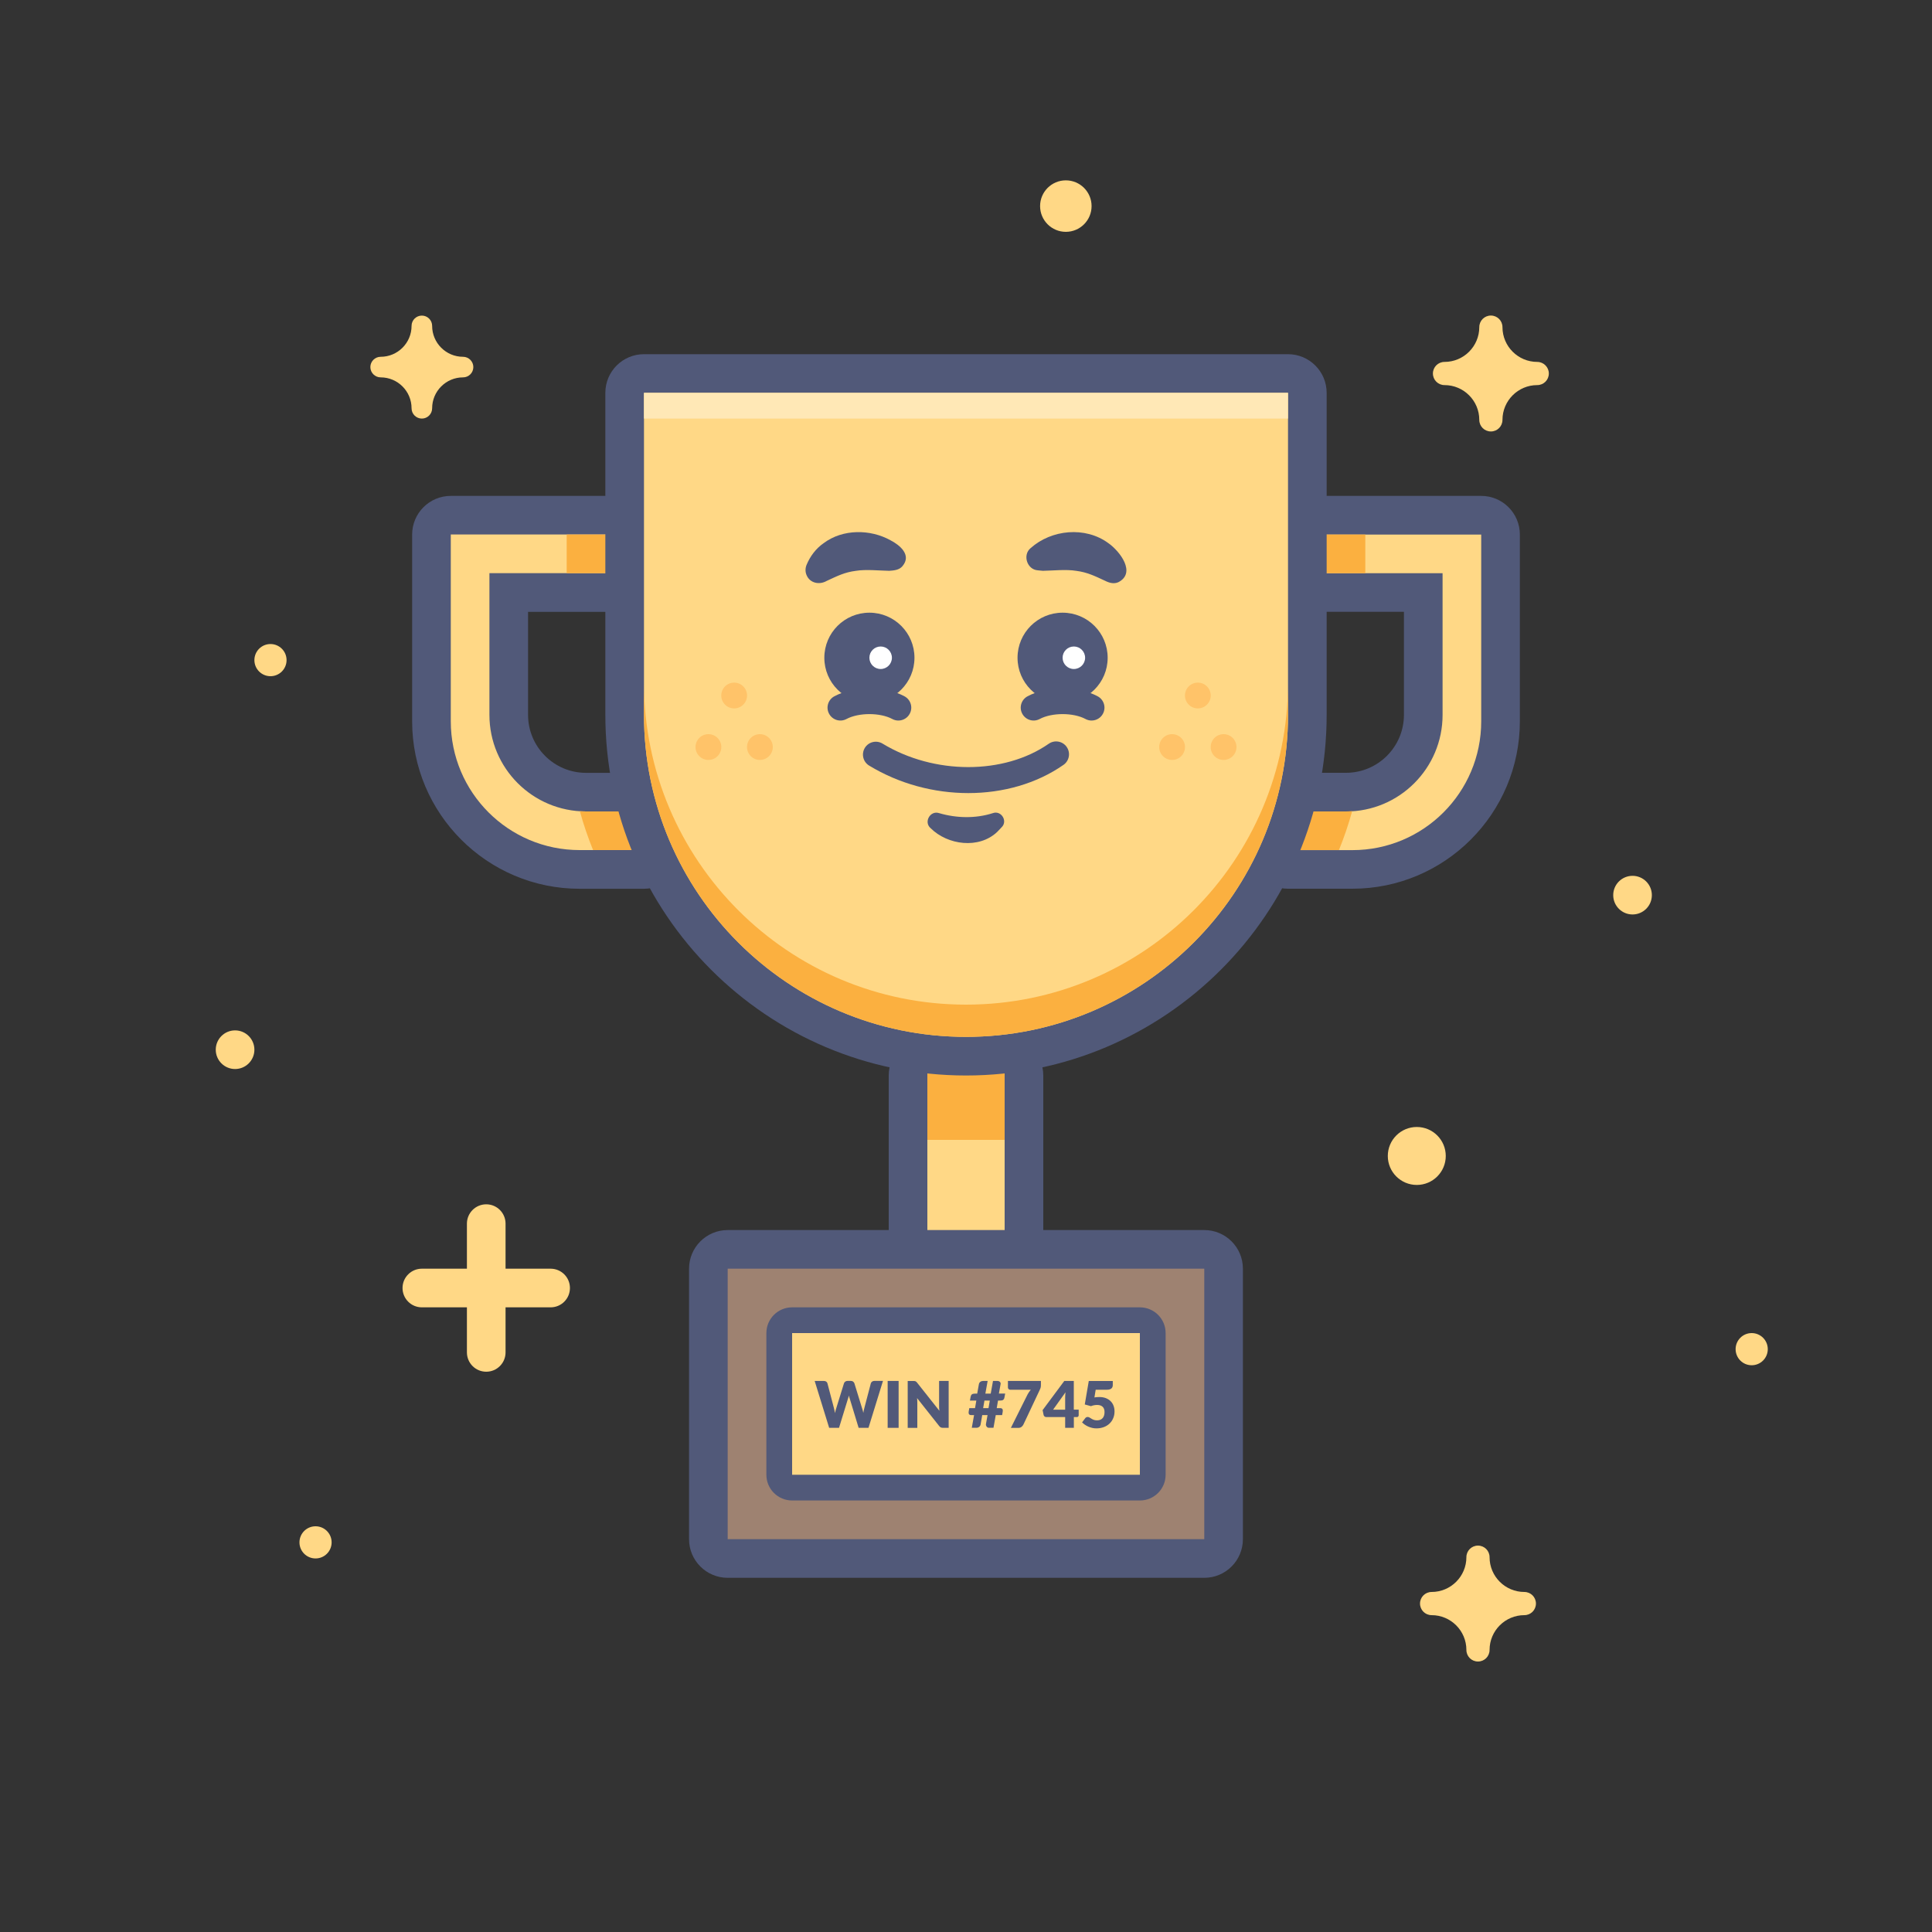 <svg xmlns="http://www.w3.org/2000/svg" xmlns:xlink="http://www.w3.org/1999/xlink" id="facebook-agency-illustration-02" x="0px" y="0px" viewBox="0 0 400 400" style="enable-background:new 0 0 400 400;" xml:space="preserve"><rect x="0" y="0" width="400" height="400" fill="#333333" stroke="none"/><style type="text/css">	.st0{fill:none;}	.st1{fill:#FFD886;}	.st2{fill:#515979;}	.st3{fill:#FBB040;}	.st4{fill:#9E8271;}	.st5{fill:#FFE8B6;}	.st6{fill:#FFC369;}	.st7{fill:#FFFFFF;}</style><g>	<rect class="st0" width="400" height="400"></rect>	<g>		<g>			<path class="st1" d="M95.87,73.87c-3.53,0-6.4-2.87-6.4-6.4c0-1.18-0.96-2.13-2.13-2.13c-1.18,0-2.13,0.96-2.13,2.13     c0,3.53-2.87,6.4-6.4,6.4c-1.18,0-2.13,0.96-2.13,2.13s0.96,2.13,2.13,2.13c3.53,0,6.4,2.87,6.4,6.4c0,1.18,0.96,2.13,2.13,2.13     c1.18,0,2.13-0.96,2.13-2.13c0-3.53,2.87-6.4,6.4-6.4c1.18,0,2.13-0.96,2.13-2.13S97.04,73.87,95.87,73.87z"></path>		</g>		<g>			<path class="st1" d="M315.6,329.6c-3.97,0-7.2-3.23-7.2-7.2c0-1.33-1.07-2.4-2.4-2.4c-1.33,0-2.4,1.07-2.4,2.4     c0,3.97-3.23,7.2-7.2,7.2c-1.33,0-2.4,1.07-2.4,2.4s1.07,2.4,2.4,2.4c3.97,0,7.2,3.23,7.2,7.2c0,1.33,1.07,2.4,2.4,2.4     c1.33,0,2.4-1.07,2.4-2.4c0-3.97,3.23-7.2,7.2-7.2c1.33,0,2.4-1.07,2.4-2.4S316.93,329.6,315.6,329.6z"></path>		</g>		<g>			<path class="st1" d="M318.27,74.93c-3.97,0-7.2-3.23-7.2-7.2c0-1.33-1.07-2.4-2.4-2.4c-1.33,0-2.4,1.07-2.4,2.4     c0,3.97-3.23,7.2-7.2,7.2c-1.33,0-2.4,1.07-2.4,2.4c0,1.33,1.07,2.4,2.4,2.4c3.97,0,7.2,3.23,7.2,7.2c0,1.33,1.07,2.4,2.4,2.4     c1.33,0,2.4-1.07,2.4-2.4c0-3.97,3.23-7.2,7.2-7.2c1.33,0,2.4-1.07,2.4-2.4C320.67,76.01,319.59,74.93,318.27,74.93z"></path>		</g>		<g>			<circle class="st1" cx="48.67" cy="217.33" r="4"></circle>		</g>		<g>			<circle class="st1" cx="65.33" cy="319.33" r="3.33"></circle>		</g>		<g>			<circle class="st1" cx="362.67" cy="279.33" r="3.33"></circle>		</g>		<g>			<circle class="st1" cx="293.33" cy="239.33" r="6"></circle>		</g>		<g>			<circle class="st1" cx="220.67" cy="42.67" r="5.33"></circle>		</g>		<g>			<circle class="st1" cx="56" cy="136.67" r="3.33"></circle>		</g>		<g>			<circle class="st1" cx="338" cy="185.33" r="4"></circle>		</g>		<path class="st1" d="M114,262.67h-9.33v-9.33c0-2.21-1.79-4-4-4s-4,1.79-4,4v9.33h-9.33c-2.21,0-4,1.79-4,4c0,2.21,1.79,4,4,4    h9.33V280c0,2.21,1.79,4,4,4s4-1.79,4-4v-9.33H114c2.21,0,4-1.79,4-4C118,264.46,116.21,262.67,114,262.67z"></path>	</g>	<g>		<g>			<g>				<path class="st1" d="M120,180c-16.91,0-30.67-13.76-30.67-30.67v-38.67c0-2.21,1.79-4,4-4h40c2.21,0,4,1.79,4,4v8      c0,2.21-1.79,4-4,4h-28V148c0,8.82,7.18,16,16,16h12c2.21,0,4,1.79,4,4v8c0,2.21-1.79,4-4,4H120z"></path>			</g>			<g>				<path class="st2" d="M133.33,110.67v8h-32V148c0,11.05,8.95,20,20,20h12v8H120c-14.73,0-26.67-11.94-26.67-26.67v-38.67H133.33       M133.33,102.67h-40c-4.42,0-8,3.58-8,8v38.67c0,19.12,15.55,34.67,34.67,34.67h13.33c4.42,0,8-3.58,8-8v-8c0-4.42-3.58-8-8-8      h-12c-6.62,0-12-5.38-12-12v-21.33h24c4.42,0,8-3.58,8-8v-8C141.33,106.25,137.75,102.67,133.33,102.67L133.33,102.67z"></path>			</g>		</g>		<g>			<g>				<rect x="117.33" y="110.67" class="st3" width="16" height="8"></rect>			</g>			<g>				<path class="st3" d="M133.33,168h-12c-0.43,0-0.85-0.04-1.28-0.06c0.76,2.76,1.68,5.45,2.74,8.06h10.53V168z"></path>			</g>		</g>		<g>			<g>				<path class="st1" d="M266.67,180c-2.21,0-4-1.79-4-4v-8c0-2.21,1.79-4,4-4h12c8.82,0,16-7.18,16-16v-25.33h-28      c-2.21,0-4-1.79-4-4v-8c0-2.21,1.79-4,4-4h40c2.21,0,4,1.79,4,4v38.67c0,16.91-13.76,30.67-30.67,30.67H266.67z"></path>			</g>			<g>				<path class="st2" d="M306.67,110.67v38.67c0,14.73-11.94,26.67-26.67,26.67h-13.33v-8h12c11.05,0,20-8.95,20-20v-29.33h-32v-8      H306.67 M306.67,102.67h-40c-4.42,0-8,3.58-8,8v8c0,4.42,3.58,8,8,8h24V148c0,6.62-5.38,12-12,12h-12c-4.42,0-8,3.58-8,8v8      c0,4.42,3.58,8,8,8H280c19.12,0,34.67-15.55,34.67-34.67v-38.67C314.67,106.25,311.08,102.67,306.67,102.67L306.67,102.67z"></path>			</g>		</g>		<g>			<g>				<rect x="266.67" y="110.67" class="st3" width="16" height="8"></rect>			</g>			<g>				<path class="st3" d="M266.67,168h12c0.43,0,0.85-0.04,1.28-0.06c-0.76,2.76-1.68,5.45-2.74,8.06h-10.53V168z"></path>			</g>		</g>		<g>			<g>				<path class="st1" d="M192,264c-2.21,0-4-1.79-4-4v-37.33c0-2.21,1.79-4,4-4h16c2.21,0,4,1.79,4,4V260c0,2.21-1.79,4-4,4H192z"></path>			</g>			<g>				<g>					<path class="st2" d="M208,222.67V260h-16v-37.33H208 M208,214.67h-16c-4.42,0-8,3.58-8,8V260c0,4.42,3.58,8,8,8h16       c4.42,0,8-3.58,8-8v-37.33C216,218.25,212.42,214.67,208,214.67L208,214.67z"></path>				</g>			</g>		</g>		<g>			<rect x="192" y="214.67" class="st3" width="16" height="21.33"></rect>		</g>		<g>			<g>				<path class="st4" d="M150.67,322.67c-2.21,0-4-1.79-4-4v-56c0-2.21,1.79-4,4-4h98.67c2.21,0,4,1.79,4,4v56c0,2.21-1.79,4-4,4      H150.67z"></path>			</g>			<g>				<g>					<path class="st2" d="M249.33,262.67v56h-98.67v-56H249.33 M249.33,254.67h-98.67c-4.42,0-8,3.58-8,8v56c0,4.42,3.58,8,8,8       h98.67c4.42,0,8-3.58,8-8v-56C257.33,258.25,253.75,254.67,249.33,254.67L249.33,254.67z"></path>				</g>			</g>		</g>		<g>			<g>				<path class="st1" d="M164,308c-1.47,0-2.67-1.19-2.67-2.67V276c0-1.47,1.19-2.67,2.67-2.67h72c1.47,0,2.67,1.19,2.67,2.67v29.33      c0,1.47-1.19,2.67-2.67,2.67H164z"></path>			</g>			<g>				<g>					<path class="st2" d="M236,276v29.33h-72V276H236 M236,270.67h-72c-2.95,0-5.33,2.39-5.33,5.33v29.33       c0,2.95,2.39,5.33,5.33,5.33h72c2.95,0,5.33-2.39,5.33-5.33V276C241.33,273.05,238.95,270.67,236,270.67L236,270.67z"></path>				</g>			</g>		</g>		<g>			<g>				<path class="st1" d="M200,218.67c-38.97,0-70.67-31.7-70.67-70.67V81.33c0-2.21,1.79-4,4-4h133.33c2.21,0,4,1.79,4,4V148      C270.67,186.97,238.97,218.67,200,218.67z"></path>			</g>			<g>				<path class="st2" d="M266.67,81.33V148c0,36.82-29.85,66.67-66.67,66.67h0c-36.82,0-66.67-29.85-66.67-66.67V81.33H266.67       M266.67,73.33H133.33c-4.42,0-8,3.58-8,8V148c0,41.17,33.5,74.67,74.67,74.67c41.17,0,74.67-33.5,74.67-74.67V81.33      C274.67,76.92,271.08,73.33,266.67,73.33L266.67,73.33z"></path>			</g>		</g>		<g>			<g>				<path class="st2" d="M182.81,285.91l-3,9.71h-2.04l-1.83-6.02c-0.04-0.09-0.07-0.2-0.1-0.31s-0.06-0.23-0.09-0.36      c-0.03,0.12-0.06,0.24-0.09,0.36s-0.06,0.22-0.1,0.31l-1.85,6.02h-2.04l-3-9.71h1.89c0.2,0,0.36,0.04,0.49,0.13      c0.13,0.09,0.22,0.21,0.26,0.35l1.33,5.07c0.04,0.16,0.08,0.33,0.12,0.52c0.04,0.19,0.08,0.39,0.12,0.59      c0.08-0.42,0.18-0.79,0.29-1.11l1.57-5.07c0.04-0.12,0.12-0.24,0.26-0.34c0.13-0.1,0.29-0.15,0.48-0.15h0.67      c0.2,0,0.35,0.05,0.47,0.14c0.12,0.09,0.21,0.21,0.27,0.35l1.56,5.07c0.11,0.31,0.21,0.66,0.29,1.06      c0.04-0.2,0.07-0.39,0.11-0.56c0.04-0.18,0.08-0.34,0.12-0.5l1.33-5.07c0.04-0.13,0.12-0.24,0.25-0.34      c0.13-0.1,0.29-0.15,0.48-0.15H182.81z"></path>			</g>			<g>				<path class="st2" d="M186.05,295.62h-2.27v-9.71h2.27V295.62z"></path>			</g>			<g>				<path class="st2" d="M196.41,285.91v9.71h-1.17c-0.17,0-0.32-0.03-0.44-0.08c-0.12-0.06-0.23-0.15-0.35-0.29l-4.58-5.79      c0.02,0.17,0.03,0.34,0.04,0.5c0.01,0.16,0.01,0.31,0.01,0.46v5.21h-1.99v-9.71h1.19c0.1,0,0.18,0,0.25,0.01      c0.07,0.01,0.13,0.03,0.18,0.05c0.05,0.02,0.1,0.06,0.15,0.1c0.05,0.04,0.1,0.1,0.17,0.18l4.62,5.83      c-0.02-0.19-0.04-0.37-0.05-0.54c-0.01-0.18-0.01-0.34-0.01-0.5v-5.14H196.41z"></path>			</g>			<g>				<path class="st2" d="M208.11,288.53l-0.16,0.84c-0.04,0.21-0.13,0.36-0.26,0.46c-0.14,0.1-0.35,0.14-0.64,0.14h-0.42l-0.27,1.57      h0.72c0.21,0,0.36,0.06,0.45,0.18c0.09,0.12,0.11,0.33,0.06,0.62l-0.11,0.64h-1.32l-0.47,2.63h-0.96      c-0.09,0-0.18-0.02-0.26-0.07c-0.08-0.04-0.15-0.1-0.21-0.18c-0.05-0.08-0.09-0.16-0.12-0.26s-0.02-0.2,0-0.31l0.32-1.81h-1.1      l-0.33,1.91c-0.02,0.13-0.06,0.24-0.12,0.33c-0.06,0.09-0.13,0.17-0.21,0.22c-0.08,0.06-0.17,0.1-0.27,0.13      c-0.1,0.03-0.2,0.04-0.31,0.04h-0.92l0.47-2.63h-0.59c-0.21,0-0.36-0.06-0.45-0.18c-0.09-0.12-0.11-0.33-0.06-0.62l0.11-0.64      h1.19l0.27-1.57h-1.33l0.16-0.84c0.04-0.2,0.13-0.36,0.26-0.45s0.35-0.15,0.64-0.15h0.45l0.35-1.95      c0.04-0.21,0.14-0.37,0.3-0.49c0.16-0.12,0.35-0.18,0.56-0.18h0.95l-0.47,2.62h1.11l0.47-2.62h0.92c0.11,0,0.2,0.02,0.29,0.05      c0.09,0.04,0.16,0.08,0.22,0.14c0.06,0.06,0.1,0.13,0.13,0.21c0.03,0.08,0.03,0.17,0.01,0.27l-0.35,1.94H208.11z M204.93,289.97      h-1.11l-0.27,1.57h1.11L204.93,289.97z"></path>			</g>			<g>				<path class="st2" d="M215.51,285.91v0.87c0,0.26-0.03,0.47-0.09,0.62c-0.06,0.16-0.11,0.29-0.17,0.4l-3.37,7.15      c-0.09,0.19-0.23,0.35-0.4,0.48c-0.17,0.13-0.4,0.2-0.68,0.2h-1.51l3.47-6.95c0.1-0.19,0.21-0.36,0.31-0.51      c0.1-0.15,0.22-0.3,0.35-0.44h-4.27c-0.06,0-0.12-0.01-0.18-0.04c-0.06-0.02-0.1-0.06-0.15-0.1c-0.04-0.04-0.08-0.09-0.1-0.15      c-0.03-0.06-0.04-0.11-0.04-0.17v-1.36H215.51z"></path>			</g>			<g>				<path class="st2" d="M223.33,291.85v1.16c0,0.1-0.04,0.19-0.1,0.27c-0.07,0.08-0.17,0.11-0.3,0.11h-0.6v2.23h-1.8v-2.23h-3.91      c-0.13,0-0.25-0.04-0.35-0.12s-0.17-0.18-0.2-0.3l-0.21-1.02l4.49-6.04h1.97v5.94H223.33z M220.53,291.85v-2.53      c0-0.16,0.01-0.32,0.02-0.5c0.01-0.18,0.03-0.37,0.05-0.56l-2.57,3.6H220.53z"></path>			</g>			<g>				<path class="st2" d="M226.59,289.33c0.18-0.04,0.36-0.06,0.53-0.07c0.17-0.01,0.33-0.02,0.49-0.02c0.51,0,0.96,0.08,1.35,0.23      c0.39,0.16,0.72,0.37,0.99,0.64c0.27,0.27,0.47,0.58,0.6,0.95c0.14,0.36,0.2,0.75,0.2,1.16c0,0.52-0.09,0.99-0.28,1.42      c-0.18,0.43-0.44,0.8-0.77,1.11c-0.33,0.31-0.72,0.55-1.18,0.72c-0.46,0.17-0.95,0.26-1.5,0.26c-0.32,0-0.62-0.03-0.9-0.1      c-0.29-0.07-0.56-0.16-0.81-0.27c-0.25-0.11-0.48-0.24-0.7-0.39c-0.21-0.15-0.41-0.31-0.58-0.48l0.64-0.85      c0.07-0.09,0.14-0.16,0.23-0.2c0.09-0.05,0.18-0.07,0.29-0.07c0.13,0,0.26,0.04,0.38,0.11c0.12,0.07,0.25,0.15,0.39,0.24      c0.14,0.09,0.3,0.17,0.49,0.24c0.19,0.07,0.42,0.11,0.69,0.11c0.28,0,0.51-0.05,0.71-0.14s0.35-0.22,0.48-0.37      c0.12-0.16,0.21-0.34,0.27-0.55c0.06-0.21,0.08-0.44,0.08-0.68c0-0.47-0.13-0.83-0.4-1.08c-0.27-0.25-0.64-0.37-1.13-0.37      c-0.43,0-0.86,0.08-1.28,0.25l-1.28-0.35l0.83-4.86h4.97v0.85c0,0.14-0.02,0.27-0.07,0.39c-0.05,0.12-0.11,0.22-0.21,0.3      c-0.1,0.09-0.22,0.15-0.38,0.2c-0.15,0.05-0.34,0.07-0.56,0.07h-2.32L226.59,289.33z"></path>			</g>		</g>		<g>			<path class="st3" d="M200,208c-36.82,0-66.67-29.85-66.67-66.67V148c0,36.82,29.85,66.67,66.67,66.67s66.67-29.85,66.67-66.67     v-6.67C266.67,178.15,236.82,208,200,208z"></path>		</g>		<g>			<rect x="133.33" y="81.33" class="st5" width="133.33" height="5.33"></rect>		</g>		<g>			<g>				<g>					<circle class="st6" cx="242.67" cy="154.67" r="2.67"></circle>				</g>			</g>			<g>				<g>					<circle class="st6" cx="253.33" cy="154.67" r="2.67"></circle>				</g>			</g>			<g>				<g>					<circle class="st6" cx="248" cy="144" r="2.67"></circle>				</g>			</g>		</g>		<g>			<g>				<g>					<circle class="st6" cx="146.67" cy="154.67" r="2.67"></circle>				</g>			</g>			<g>				<g>					<circle class="st6" cx="157.33" cy="154.67" r="2.67"></circle>				</g>			</g>			<g>				<g>					<circle class="st6" cx="152" cy="144" r="2.67"></circle>				</g>			</g>		</g>		<g>			<g>				<g>					<path class="st2" d="M226,149.18c-0.43,0-0.86-0.1-1.26-0.32c-2.53-1.35-6.95-1.35-9.48,0c-1.3,0.7-2.91,0.21-3.61-1.09       c-0.7-1.3-0.21-2.91,1.09-3.61c4.07-2.18,10.45-2.18,14.52,0c1.3,0.7,1.79,2.31,1.09,3.61       C227.87,148.67,226.95,149.18,226,149.18z"></path>				</g>				<g>					<g>						<circle class="st2" cx="220" cy="136.18" r="9.33"></circle>					</g>					<g>						<circle class="st7" cx="222.33" cy="136.18" r="2.33"></circle>					</g>				</g>				<g>					<path class="st2" d="M213.37,113.49c4.32-3.87,11.33-4.55,16.1-1.04c2.42,1.7,5.8,6.15,2.09,8.08       c-0.93,0.42-1.87,0.16-2.71-0.26c-2.22-1.03-3.73-1.78-6-2.08c-2.12-0.35-4.75-0.05-6.94-0.01c0,0-1.04-0.1-1.04-0.1       C212.63,117.93,211.67,114.9,213.37,113.49L213.37,113.49z"></path>				</g>				<g>					<path class="st2" d="M186,149.18c-0.43,0-0.86-0.1-1.26-0.32c-2.52-1.35-6.95-1.35-9.48,0c-1.3,0.7-2.91,0.21-3.61-1.09       c-0.7-1.3-0.21-2.91,1.09-3.61c4.07-2.18,10.45-2.18,14.52,0c1.3,0.7,1.79,2.31,1.09,3.61       C187.87,148.67,186.95,149.18,186,149.18z"></path>				</g>				<g>					<g>						<circle class="st2" cx="180" cy="136.18" r="9.33"></circle>					</g>					<g>						<circle class="st7" cx="182.33" cy="136.18" r="2.33"></circle>					</g>				</g>				<g>					<path class="st2" d="M184.1,118.18c-2.19-0.04-4.82-0.34-6.94,0.01c-2.28,0.29-3.78,1.05-6,2.08c-1.5,0.87-3.47,0.49-4.17-1.2       c-0.3-0.7-0.27-1.46,0-2.12c0.71-1.71,1.88-3.35,3.56-4.51c3.95-2.95,9.64-2.9,13.8-0.59c1.93,0.99,4.44,3.04,2.51,5.35       C186.17,118.04,185.06,118.11,184.1,118.18L184.1,118.18z"></path>				</g>			</g>			<g>				<path class="st2" d="M200.48,164.2c-7.05,0-14.28-1.89-20.53-5.69c-1.26-0.76-1.66-2.4-0.9-3.66c0.76-1.26,2.4-1.66,3.66-0.9      c10.67,6.48,25.15,6.49,34.43,0.03c1.21-0.84,2.87-0.54,3.71,0.67s0.54,2.87-0.67,3.71C214.6,162.25,207.63,164.2,200.48,164.2z      "></path>			</g>			<g>				<path class="st2" d="M194.43,168.35c3.6,1.05,7.54,1.15,11.13,0c1.71-0.62,3.12,1.61,1.85,2.89c0,0-0.96,1.01-0.96,1.01      c-3.78,3.57-10.24,2.73-13.77-0.78C191.18,170.21,192.6,167.73,194.43,168.35L194.43,168.35z"></path>			</g>		</g>	</g></g></svg>